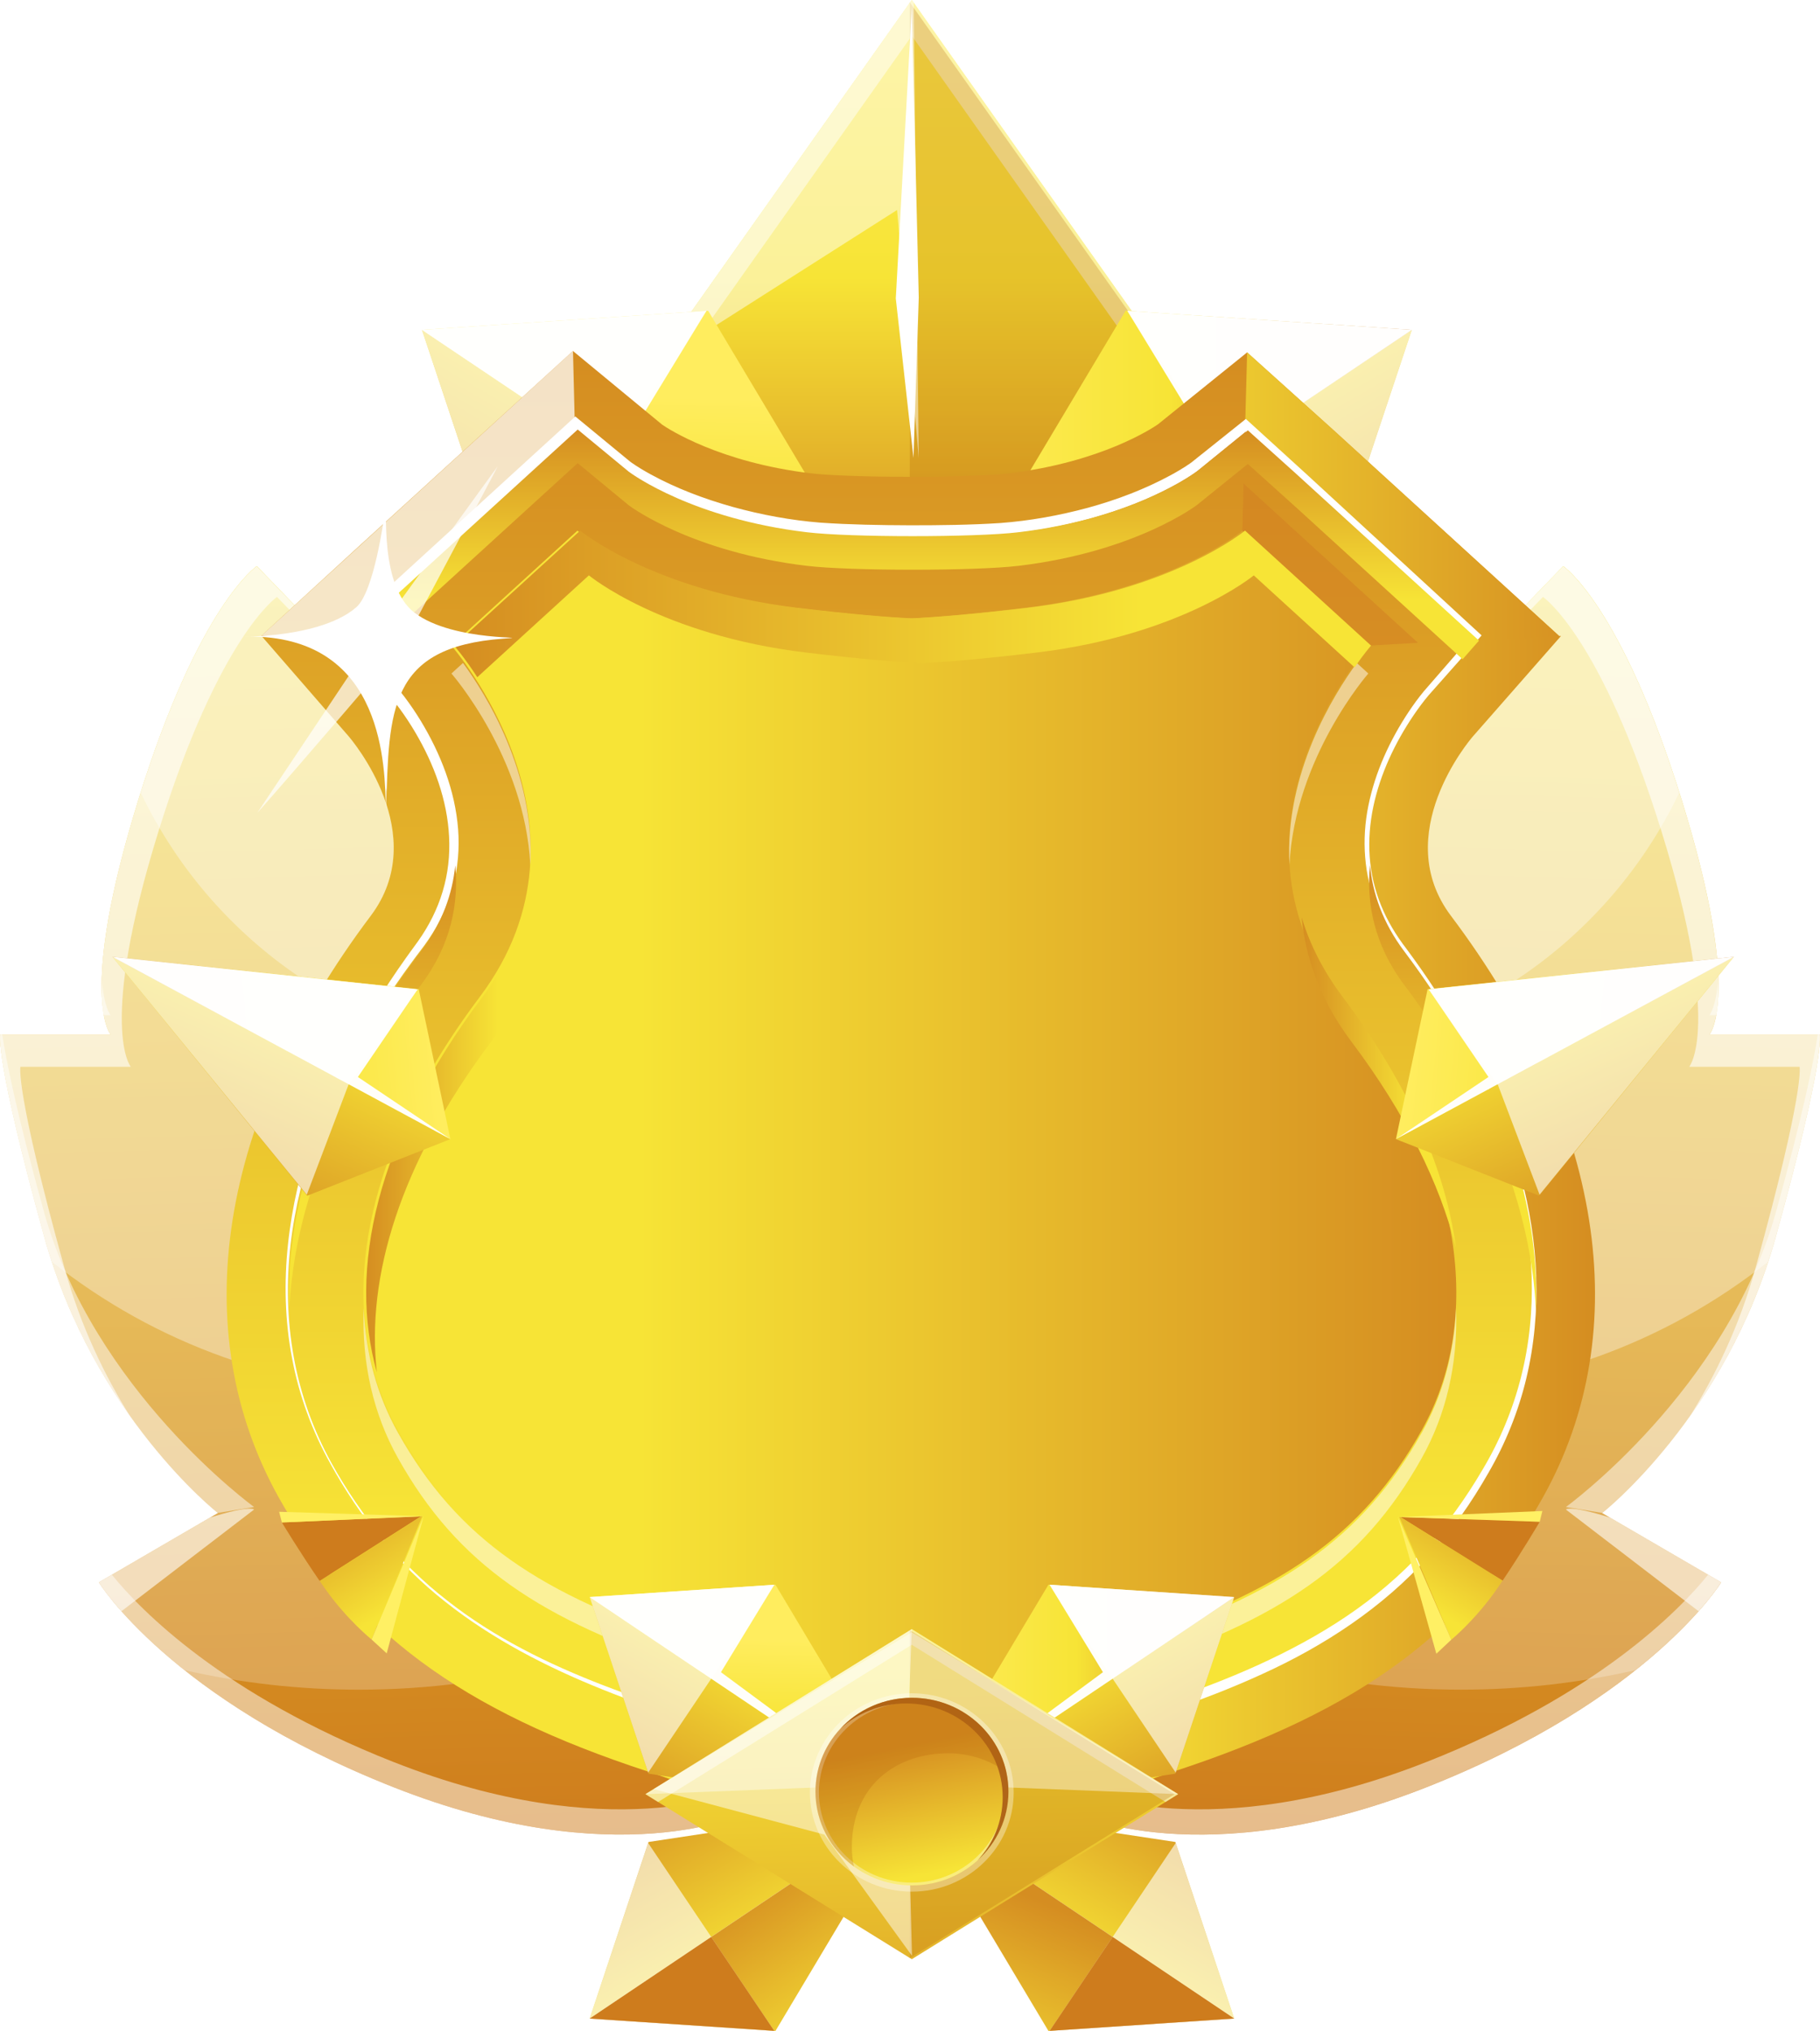 <?xml version="1.0" encoding="UTF-8"?>
<svg xmlns="http://www.w3.org/2000/svg" width="603.13" height="673.07" xmlns:xlink="http://www.w3.org/1999/xlink" viewBox="0 0 603.13 673.07">
  <defs>
    <style>
      .cls-1 {
        fill: none;
      }

      .cls-2 {
        mask: url(#mask);
      }

      .cls-3 {
        filter: url(#luminosity-noclip-2);
      }

      .cls-4 {
        fill: url(#_称未設定グラデーション_34);
      }

      .cls-5 {
        fill: url(#_称未設定グラデーション_33);
      }

      .cls-6 {
        fill: url(#_称未設定グラデーション_32);
      }

      .cls-7 {
        fill: url(#_称未設定グラデーション_31);
      }

      .cls-8 {
        fill: url(#_称未設定グラデーション_17);
      }

      .cls-9 {
        fill: url(#_称未設定グラデーション_16);
      }

      .cls-10 {
        fill: url(#_称未設定グラデーション_18);
      }

      .cls-11 {
        fill: url(#_称未設定グラデーション_15);
      }

      .cls-12 {
        fill: url(#_称未設定グラデーション_25);
      }

      .cls-13 {
        fill: url(#_称未設定グラデーション_28);
      }

      .cls-14 {
        fill: url(#_称未設定グラデーション_29);
      }

      .cls-15 {
        fill: url(#_称未設定グラデーション_26);
      }

      .cls-16 {
        fill: url(#_称未設定グラデーション_27);
      }

      .cls-17 {
        fill: url(#_称未設定グラデーション_30);
      }

      .cls-18 {
        fill: url(#_称未設定グラデーション_13);
      }

      .cls-19 {
        fill: url(#_称未設定グラデーション_14);
      }

      .cls-20 {
        fill: url(#_称未設定グラデーション_11);
      }

      .cls-21 {
        fill: url(#_称未設定グラデーション_12);
      }

      .cls-22 {
        fill: url(#_称未設定グラデーション_10);
      }

      .cls-23 {
        fill: url(#_称未設定グラデーション_24);
      }

      .cls-24 {
        fill: url(#_称未設定グラデーション_23);
      }

      .cls-25 {
        fill: url(#_称未設定グラデーション_22);
      }

      .cls-26 {
        fill: url(#_称未設定グラデーション_35);
      }

      .cls-27 {
        fill: url(#_称未設定グラデーション_21);
      }

      .cls-28 {
        fill: url(#_称未設定グラデーション_20);
      }

      .cls-29 {
        filter: url(#luminosity-noclip-3);
      }

      .cls-30 {
        opacity: .6;
      }

      .cls-30, .cls-31, .cls-32, .cls-33, .cls-34, .cls-35, .cls-36, .cls-37, .cls-38, .cls-39 {
        mix-blend-mode: overlay;
      }

      .cls-31 {
        opacity: .61;
      }

      .cls-32 {
        opacity: .35;
      }

      .cls-33 {
        opacity: .74;
      }

      .cls-34 {
        opacity: .49;
      }

      .cls-35 {
        opacity: .97;
      }

      .cls-36 {
        opacity: .2;
      }

      .cls-37 {
        opacity: .41;
      }

      .cls-38 {
        opacity: .23;
      }

      .cls-40 {
        fill: #fff;
      }

      .cls-41 {
        fill: #fff064;
      }

      .cls-42 {
        fill: #b55f09;
      }

      .cls-43 {
        fill: #ce7c1d;
      }

      .cls-44 {
        fill: #b06518;
      }

      .cls-45 {
        fill: #d17d22;
      }

      .cls-46, .cls-47 {
        mix-blend-mode: multiply;
      }

      .cls-48 {
        mask: url(#mask-1);
      }

      .cls-49 {
        clip-path: url(#clippath-57);
      }

      .cls-50 {
        clip-path: url(#clippath-58);
      }

      .cls-51 {
        clip-path: url(#clippath-50);
      }

      .cls-52 {
        clip-path: url(#clippath-56);
      }

      .cls-53 {
        clip-path: url(#clippath-53);
      }

      .cls-54 {
        clip-path: url(#clippath-54);
      }

      .cls-55 {
        clip-path: url(#clippath-51);
      }

      .cls-56 {
        clip-path: url(#clippath-52);
      }

      .cls-57 {
        clip-path: url(#clippath-55);
      }

      .cls-58 {
        clip-path: url(#clippath-59);
      }

      .cls-59 {
        clip-path: url(#clippath-60);
      }

      .cls-60 {
        clip-path: url(#clippath-66);
      }

      .cls-61 {
        clip-path: url(#clippath-63);
      }

      .cls-62 {
        clip-path: url(#clippath-64);
      }

      .cls-63 {
        clip-path: url(#clippath-61);
      }

      .cls-64 {
        clip-path: url(#clippath-62);
      }

      .cls-65 {
        clip-path: url(#clippath-65);
      }

      .cls-66 {
        clip-path: url(#clippath-69);
      }

      .cls-67 {
        clip-path: url(#clippath-78);
      }

      .cls-68 {
        clip-path: url(#clippath-70);
      }

      .cls-69 {
        clip-path: url(#clippath-73);
      }

      .cls-70 {
        clip-path: url(#clippath-75);
      }

      .cls-71 {
        clip-path: url(#clippath-76);
      }

      .cls-72 {
        clip-path: url(#clippath-74);
      }

      .cls-73 {
        clip-path: url(#clippath-71);
      }

      .cls-74 {
        clip-path: url(#clippath-72);
      }

      .cls-75 {
        clip-path: url(#clippath-77);
      }

      .cls-76 {
        clip-path: url(#clippath-67);
      }

      .cls-77 {
        clip-path: url(#clippath-68);
      }

      .cls-78 {
        clip-path: url(#clippath-79);
      }

      .cls-79 {
        clip-path: url(#clippath-24);
      }

      .cls-80 {
        clip-path: url(#clippath-20);
      }

      .cls-81 {
        clip-path: url(#clippath-21);
      }

      .cls-82 {
        clip-path: url(#clippath-25);
      }

      .cls-83 {
        clip-path: url(#clippath-22);
      }

      .cls-84 {
        clip-path: url(#clippath-23);
      }

      .cls-85 {
        clip-path: url(#clippath-26);
      }

      .cls-86 {
        clip-path: url(#clippath-27);
      }

      .cls-87 {
        clip-path: url(#clippath-34);
      }

      .cls-88 {
        clip-path: url(#clippath-35);
      }

      .cls-89 {
        clip-path: url(#clippath-37);
      }

      .cls-90 {
        clip-path: url(#clippath-32);
      }

      .cls-91 {
        clip-path: url(#clippath-33);
      }

      .cls-92 {
        clip-path: url(#clippath-30);
      }

      .cls-93 {
        clip-path: url(#clippath-31);
      }

      .cls-94 {
        clip-path: url(#clippath-38);
      }

      .cls-95 {
        clip-path: url(#clippath-39);
      }

      .cls-96 {
        clip-path: url(#clippath-36);
      }

      .cls-97 {
        clip-path: url(#clippath-28);
      }

      .cls-98 {
        clip-path: url(#clippath-29);
      }

      .cls-99 {
        clip-path: url(#clippath-93);
      }

      .cls-100 {
        clip-path: url(#clippath-94);
      }

      .cls-101 {
        clip-path: url(#clippath-91);
      }

      .cls-102 {
        clip-path: url(#clippath-92);
      }

      .cls-103 {
        clip-path: url(#clippath-97);
      }

      .cls-104 {
        clip-path: url(#clippath-90);
      }

      .cls-105 {
        clip-path: url(#clippath-95);
      }

      .cls-106 {
        clip-path: url(#clippath-96);
      }

      .cls-107 {
        clip-path: url(#clippath-80);
      }

      .cls-108 {
        clip-path: url(#clippath-98);
      }

      .cls-109 {
        clip-path: url(#clippath-44);
      }

      .cls-110 {
        clip-path: url(#clippath-45);
      }

      .cls-111 {
        clip-path: url(#clippath-47);
      }

      .cls-112 {
        clip-path: url(#clippath-43);
      }

      .cls-113 {
        clip-path: url(#clippath-42);
      }

      .cls-114 {
        clip-path: url(#clippath-40);
      }

      .cls-115 {
        clip-path: url(#clippath-41);
      }

      .cls-116 {
        clip-path: url(#clippath-48);
      }

      .cls-117 {
        clip-path: url(#clippath-49);
      }

      .cls-118 {
        clip-path: url(#clippath-46);
      }

      .cls-119 {
        clip-path: url(#clippath-84);
      }

      .cls-120 {
        clip-path: url(#clippath-86);
      }

      .cls-121 {
        clip-path: url(#clippath-87);
      }

      .cls-122 {
        clip-path: url(#clippath-85);
      }

      .cls-123 {
        clip-path: url(#clippath-82);
      }

      .cls-124 {
        clip-path: url(#clippath-83);
      }

      .cls-125 {
        clip-path: url(#clippath-88);
      }

      .cls-126 {
        clip-path: url(#clippath-81);
      }

      .cls-127 {
        clip-path: url(#clippath-89);
      }

      .cls-128 {
        clip-path: url(#clippath-18);
      }

      .cls-129 {
        clip-path: url(#clippath-16);
      }

      .cls-130 {
        clip-path: url(#clippath-10);
      }

      .cls-131 {
        clip-path: url(#clippath-15);
      }

      .cls-132 {
        clip-path: url(#clippath-19);
      }

      .cls-133 {
        clip-path: url(#clippath-17);
      }

      .cls-134 {
        clip-path: url(#clippath-11);
      }

      .cls-135 {
        clip-path: url(#clippath-13);
      }

      .cls-136 {
        clip-path: url(#clippath-14);
      }

      .cls-137 {
        clip-path: url(#clippath-12);
      }

      .cls-138 {
        clip-path: url(#clippath-3);
      }

      .cls-139 {
        clip-path: url(#clippath-1);
      }

      .cls-140 {
        clip-path: url(#clippath-4);
      }

      .cls-141 {
        clip-path: url(#clippath-2);
      }

      .cls-142 {
        clip-path: url(#clippath-9);
      }

      .cls-143 {
        clip-path: url(#clippath-8);
      }

      .cls-144 {
        clip-path: url(#clippath-7);
      }

      .cls-145 {
        clip-path: url(#clippath-6);
      }

      .cls-146 {
        clip-path: url(#clippath-5);
      }

      .cls-47 {
        fill: url(#_称未設定グラデーション_19);
      }

      .cls-147 {
        fill: url(#_称未設定グラデーション);
      }

      .cls-148 {
        fill: url(#_称未設定グラデーション_9);
      }

      .cls-149 {
        fill: url(#_称未設定グラデーション_3);
      }

      .cls-150 {
        fill: url(#_称未設定グラデーション_8);
      }

      .cls-151 {
        fill: url(#_称未設定グラデーション_7);
      }

      .cls-152 {
        fill: url(#_称未設定グラデーション_5);
      }

      .cls-153 {
        fill: url(#_称未設定グラデーション_6);
      }

      .cls-154 {
        fill: url(#_称未設定グラデーション_2);
      }

      .cls-155 {
        fill: url(#_称未設定グラデーション_4);
      }

      .cls-156 {
        opacity: .25;
      }

      .cls-157 {
        opacity: .51;
      }

      .cls-158 {
        opacity: .7;
      }

      .cls-159 {
        isolation: isolate;
      }

      .cls-160 {
        clip-path: url(#clippath);
      }
    </style>
    <clipPath id="clippath">
      <rect class="cls-1" width="603.13" height="673.07"/>
    </clipPath>
    <clipPath id="clippath-1">
      <path class="cls-1" d="M154.6,161.17c-30.18,25.6-42.06,54.84-42.06,54.84l-27.43-28.38s-19.2,12.73-39.32,77.65c-20.11,64.91-9.14,77.57-9.14,77.57H.08s-1.88,7.51,14.57,66.95c16.46,59.43,57.55,91.63,57.55,91.63l-39.43,22.97s23.55,38.63,97.61,67.89c74.06,29.26,116.57,8.68,116.57,8.68l5.46-424.15-36.55-52.22s-31.09,10.96-61.26,36.57"/>
    </clipPath>
    <linearGradient id="_称未設定グラデーション" data-name="名称未設定グラデーション" x1="0" y1="673.06" x2="1" y2="673.06" gradientTransform="translate(-315291.55 145.71) rotate(90) scale(468.63 -468.63)" gradientUnits="userSpaceOnUse">
      <stop offset="0" stop-color="#f7e436"/>
      <stop offset="1" stop-color="#ce7c1d"/>
    </linearGradient>
    <clipPath id="clippath-2">
      <rect class="cls-1" width="603.13" height="673.07"/>
    </clipPath>
    <clipPath id="clippath-3">
      <rect class="cls-1" x=".01" y="124.62" width="220.91" height="409.35"/>
    </clipPath>
    <clipPath id="clippath-4">
      <rect class="cls-1" x=".01" y="124.61" width="252.39" height="435.36"/>
    </clipPath>
    <clipPath id="clippath-5">
      <rect class="cls-1" x=".01" y="124.61" width="252.39" height="336.68"/>
    </clipPath>
    <clipPath id="clippath-6">
      <rect class="cls-1" x="46.65" y="124.61" width="205.76" height="225.38"/>
    </clipPath>
    <clipPath id="clippath-7">
      <rect class="cls-1" x="132.94" y="124.61" width="119.47" height="110.33"/>
    </clipPath>
    <clipPath id="clippath-8">
      <rect class="cls-1" y="324.45" width="246.94" height="283.55"/>
    </clipPath>
    <clipPath id="clippath-9">
      <path class="cls-1" d="M359.09,168.47l-2.9,432.51s42.51,20.58,116.57-8.68c74.06-29.26,97.61-67.89,97.61-67.89l-39.43-22.97s41.09-32.2,57.55-91.63,14.57-66.95,14.57-66.95h-36.57s10.97-12.66-9.14-77.57c-20.12-64.92-39.32-77.65-39.32-77.65l-27.43,28.38s-11.89-29.24-42.06-54.84c-30.17-25.6-61.26-36.57-61.26-36.57l-28.18,43.86Z"/>
    </clipPath>
    <linearGradient id="_称未設定グラデーション_2" data-name="名称未設定グラデーション 2" x1="0" y1="673.06" x2="1" y2="673.06" gradientTransform="translate(707.82 315791.3) rotate(180) scale(468.63)" gradientUnits="userSpaceOnUse">
      <stop offset="0" stop-color="#f7e436"/>
      <stop offset="1" stop-color="#ce7c1d"/>
    </linearGradient>
    <clipPath id="clippath-10">
      <rect class="cls-1" width="603.13" height="673.07"/>
    </clipPath>
    <clipPath id="clippath-11">
      <rect class="cls-1" x="382.21" y="124.62" width="220.91" height="409.35"/>
    </clipPath>
    <clipPath id="clippath-12">
      <rect class="cls-1" x="357.28" y="124.61" width="245.84" height="435.36"/>
    </clipPath>
    <clipPath id="clippath-13">
      <rect class="cls-1" x="358.67" y="124.61" width="244.45" height="336.68"/>
    </clipPath>
    <clipPath id="clippath-14">
      <rect class="cls-1" x="359.09" y="124.61" width="197.39" height="225.38"/>
    </clipPath>
    <clipPath id="clippath-15">
      <rect class="cls-1" x="359.09" y="124.61" width="111.1" height="110.33"/>
    </clipPath>
    <clipPath id="clippath-16">
      <rect class="cls-1" x="356.19" y="324.45" width="246.94" height="283.55"/>
    </clipPath>
    <clipPath id="clippath-17">
      <polygon class="cls-1" points="302.16 0 213.89 124.81 302.16 249.63 390.43 124.81 302.16 0"/>
    </clipPath>
    <linearGradient id="_称未設定グラデーション_3" data-name="名称未設定グラデーション 3" x1="0" y1="673.07" x2="1" y2="673.07" gradientTransform="translate(-177119.22 -42.37) rotate(90) scale(263.6 -263.6)" gradientUnits="userSpaceOnUse">
      <stop offset="0" stop-color="#ffed5e"/>
      <stop offset=".02" stop-color="#ffed5e"/>
      <stop offset=".51" stop-color="#f7e436"/>
      <stop offset="1" stop-color="#ce7c1d"/>
    </linearGradient>
    <clipPath id="clippath-18">
      <rect class="cls-1" width="603.13" height="673.07"/>
    </clipPath>
    <clipPath id="clippath-19">
      <rect class="cls-1" x="213.89" width="176.54" height="130.74"/>
    </clipPath>
    <clipPath id="clippath-20">
      <rect class="cls-1" x="301.5" y=".79" width="87.71" height="248.05"/>
    </clipPath>
    <clipPath id="clippath-21">
      <rect class="cls-1" x="216.61" width="87.85" height="151.76"/>
    </clipPath>
    <clipPath id="clippath-22">
      <polygon class="cls-1" points="303.23 219.86 437.82 199.49 467.85 109.32 303.23 219.86"/>
    </clipPath>
    <linearGradient id="_称未設定グラデーション_4" data-name="名称未設定グラデーション 4" x1="0" y1="673.07" x2="1" y2="673.07" gradientTransform="translate(-73045.47 141.66) rotate(90) scale(109.1 -109.1)" gradientUnits="userSpaceOnUse">
      <stop offset="0" stop-color="#f7e436"/>
      <stop offset="1" stop-color="#d58d21"/>
    </linearGradient>
    <clipPath id="clippath-23">
      <polygon class="cls-1" points="303.23 219.86 467.85 109.32 373.01 103 303.23 219.86"/>
    </clipPath>
    <linearGradient id="_称未設定グラデーション_5" data-name="名称未設定グラデーション 5" x1="0" y1="673.07" x2="1" y2="673.07" gradientTransform="translate(303.23 110965.58) scale(164.62 -164.62)" gradientUnits="userSpaceOnUse">
      <stop offset="0" stop-color="#ffed5e"/>
      <stop offset=".02" stop-color="#ffed5e"/>
      <stop offset=".51" stop-color="#f7e436"/>
      <stop offset="1" stop-color="#ce7c1d"/>
    </linearGradient>
    <clipPath id="clippath-24">
      <rect class="cls-1" width="603.13" height="673.07"/>
    </clipPath>
    <clipPath id="clippath-25">
      <rect class="cls-1" x="373.59" y="103.03" width="94.26" height="95.92"/>
    </clipPath>
    <clipPath id="clippath-26">
      <rect class="cls-1" x="303.23" y="103.03" width="164.62" height="116.83"/>
    </clipPath>
    <clipPath id="clippath-27">
      <polygon class="cls-1" points="169.87 199.49 304.47 219.86 139.84 109.32 169.87 199.49"/>
    </clipPath>
    <linearGradient id="_称未設定グラデーション_6" data-name="名称未設定グラデーション 6" x1="0" y1="673.07" x2="1" y2="673.07" gradientTransform="translate(245.12 73596.92) rotate(180) scale(109.1)" gradientUnits="userSpaceOnUse">
      <stop offset="0" stop-color="#f7e436"/>
      <stop offset="1" stop-color="#d58d21"/>
    </linearGradient>
    <clipPath id="clippath-28">
      <polygon class="cls-1" points="139.84 109.32 304.47 219.86 234.68 103 139.84 109.32"/>
    </clipPath>
    <linearGradient id="_称未設定グラデーション_7" data-name="名称未設定グラデーション 7" x1="0" y1="673.07" x2="1" y2="673.07" gradientTransform="translate(253.94 -59502.88) rotate(-180) scale(88.65 -88.65)" gradientUnits="userSpaceOnUse">
      <stop offset="0" stop-color="#ffed5e"/>
      <stop offset=".02" stop-color="#ffed5e"/>
      <stop offset=".51" stop-color="#f7e436"/>
      <stop offset="1" stop-color="#ce7c1d"/>
    </linearGradient>
    <clipPath id="clippath-29">
      <rect class="cls-1" width="603.13" height="673.07"/>
    </clipPath>
    <clipPath id="clippath-30">
      <rect class="cls-1" x="139.84" y="103.03" width="94.26" height="95.92"/>
    </clipPath>
    <clipPath id="clippath-31">
      <rect class="cls-1" x="139.84" y="103.03" width="164.63" height="116.83"/>
    </clipPath>
    <clipPath id="clippath-32">
      <path class="cls-1" d="M119.06,180.94l-32.45,29.76,28.87,33.25c1.14,1.32,27.66,32.6,7.39,59.55-50.4,66.99-61.51,137.26-30.49,192.79,24.7,44.2,60.2,70.53,122.53,90.88,31.35,10.23,48.55,23.46,53.73,27.9l32.64,32.88,33.04-32.82c5.12-4.4,22.34-17.7,53.8-27.96,62.33-20.34,97.83-46.67,122.53-90.88,31.03-55.53,19.92-125.79-30.48-192.79-20.27-26.94,6.19-58.16,7.26-59.4l29.24-33.33-74.68-68.14-28.71-25.84-29.55,23.84c-1.78,1.24-18.8,12.57-49.46,16.24-5.86,.7-18.71,1.15-32.76,1.15s-26.9-.45-32.76-1.15c-30.14-3.6-47.1-14.61-49.31-16.13l-29.57-24.42-70.83,64.64Z"/>
    </clipPath>
    <linearGradient id="_称未設定グラデーション_8" data-name="名称未設定グラデーション 8" x1="0" y1="673.07" x2="1" y2="673.07" gradientTransform="translate(358135.1 647.95) rotate(-90) scale(531.64 -531.64)" gradientUnits="userSpaceOnUse">
      <stop offset="0" stop-color="#f7e436"/>
      <stop offset=".25" stop-color="#f7e436"/>
      <stop offset="1" stop-color="#d58d21"/>
    </linearGradient>
    <clipPath id="clippath-33">
      <rect class="cls-1" width="603.13" height="673.07"/>
    </clipPath>
    <clipPath id="clippath-34">
      <rect class="cls-1" x="301.28" y="116.78" width="226.66" height="531.17"/>
    </clipPath>
    <clipPath id="clippath-35">
      <path class="cls-1" d="M388.13,587.16c62.33-20.34,97.83-46.67,122.53-90.88,31.03-55.53,19.92-125.79-30.48-192.79-20.27-26.94,6.19-58.16,7.26-59.4l29.24-33.33-74.68-68.14-28.71-25.84-.7,25.82-.49,17.77-6.65,43.4-104.17,396.59v47.58l33.04-32.82c5.12-4.4,22.34-17.7,53.81-27.96"/>
    </clipPath>
    <linearGradient id="_称未設定グラデーション_9" data-name="名称未設定グラデーション 9" x1="0" y1="673.07" x2="1" y2="673.07" gradientTransform="translate(301.28 152941.39) scale(226.66 -226.66)" gradientUnits="userSpaceOnUse">
      <stop offset="0" stop-color="#f7e436"/>
      <stop offset=".25" stop-color="#f7e436"/>
      <stop offset="1" stop-color="#d58d21"/>
    </linearGradient>
    <clipPath id="clippath-36">
      <rect class="cls-1" x="301.92" y="210.77" width="226.66" height="437.18"/>
    </clipPath>
    <clipPath id="clippath-37">
      <path class="cls-1" d="M388.76,587.16c62.33-20.34,97.83-46.67,122.53-90.88,31.03-55.53,19.92-125.79-30.48-192.79-20.27-26.94,6.19-58.16,7.26-59.4l29.24-33.33-27.49,1.53h-78.33l-56.84,187.29-52.74,200.79v47.58l33.04-32.82c5.12-4.4,22.34-17.7,53.8-27.96"/>
    </clipPath>
    <linearGradient id="_称未設定グラデーション_10" data-name="名称未設定グラデーション 10" x1="0" y1="673.07" x2="1" y2="673.07" gradientTransform="translate(301.92 152988.37) scale(226.66 -226.66)" gradientUnits="userSpaceOnUse">
      <stop offset="0" stop-color="#f7e436"/>
      <stop offset=".25" stop-color="#f7e436"/>
      <stop offset="1" stop-color="#d58d21"/>
    </linearGradient>
    <clipPath id="clippath-38">
      <path class="cls-1" d="M132.35,195.43l-18.35,16.83,16.33,18.8c1.57,1.8,38.04,44.65,8.25,84.26-45.51,60.49-56.09,122.96-29.03,171.38,22.32,39.96,53.58,62.89,111.47,81.78,35.69,11.65,55.43,27.27,61.07,32.22l19.3,19.45,19.55-19.42c5.6-4.92,25.36-20.58,61.1-32.25,57.89-18.89,89.15-41.82,111.47-81.77,27.06-48.42,16.48-110.89-29.03-171.38-29.8-39.61,6.66-82.43,8.19-84.18l16.53-18.84-60.34-55.06-16.25-14.63-16.88,13.62c-.2,.15-20.4,15.52-59.1,20.15-14.4,1.73-55.78,1.73-70.19,0-37.49-4.48-57.62-19.05-58.98-20.06l-16.93-13.98-58.18,53.1Z"/>
    </clipPath>
    <linearGradient id="_称未設定グラデーション_11" data-name="名称未設定グラデーション 11" x1="0" y1="673.07" x2="1" y2="673.07" gradientTransform="translate(321899.68 620.14) rotate(-90) scale(477.81 -477.81)" gradientUnits="userSpaceOnUse">
      <stop offset="0" stop-color="#f7e436"/>
      <stop offset=".25" stop-color="#f7e436"/>
      <stop offset="1" stop-color="#d58d21"/>
    </linearGradient>
    <clipPath id="clippath-39">
      <rect class="cls-1" width="603.13" height="673.07"/>
    </clipPath>
    <clipPath id="clippath-40">
      <rect class="cls-1" x="86.61" y="116.3" width="103.91" height="95.95"/>
    </clipPath>
    <clipPath id="clippath-41">
      <rect class="cls-1" x="411.72" y="160.25" width="58.19" height="53.72"/>
    </clipPath>
    <clipPath id="clippath-42">
      <rect class="cls-1" x="120.43" y="175.86" width="362.17" height="407.68"/>
    </clipPath>
    <clipPath id="clippath-43">
      <path class="cls-1" d="M131.85,473.93c19.83,35.5,47.5,53.76,97.09,69.95,49.59,16.18,72.56,39.67,72.56,39.67,0,0,.01-.04,.02-.07,0,.03,.02,.07,.02,.07,0,0,22.97-23.49,72.56-39.67,49.59-16.18,77.25-34.45,97.09-69.95,19.84-35.5,15.66-86.66-27.15-143.55-42.8-56.9,9.4-116.4,9.4-116.4l-41.76-38.11s-24.01,19.84-72.04,25.58c-18.02,2.15-30.08,3.13-38.13,3.51-8.04-.38-20.11-1.36-38.13-3.51-48.02-5.74-72.03-25.58-72.03-25.58l-41.76,38.11s52.2,59.51,9.4,116.4c-42.81,56.89-46.98,108.05-27.15,143.55"/>
    </clipPath>
    <linearGradient id="_称未設定グラデーション_12" data-name="名称未設定グラデーション 12" x1="0" y1="673.07" x2="1" y2="673.07" gradientTransform="translate(120.44 244147.53) scale(362.17 -362.17)" gradientUnits="userSpaceOnUse">
      <stop offset="0" stop-color="#f7e436"/>
      <stop offset=".25" stop-color="#f7e436"/>
      <stop offset="1" stop-color="#d58d21"/>
    </linearGradient>
    <clipPath id="clippath-44">
      <rect class="cls-1" x="120.45" y="219.71" width="362.15" height="373.07"/>
    </clipPath>
    <clipPath id="clippath-45">
      <rect class="cls-1" x="121.36" y="175.86" width="361.12" height="278.9"/>
    </clipPath>
    <clipPath id="clippath-46">
      <path class="cls-1" d="M482.47,413.41c-3.36-25.17-15.16-53.32-37.52-83.03-6.64-8.82-10.98-17.7-13.6-26.41,1.27,13.3,6.04,27.35,16.49,41.24,18.06,24.01,29.22,46.99,34.63,68.2"/>
    </clipPath>
    <linearGradient id="_称未設定グラデーション_13" data-name="名称未設定グラデーション 13" x1="0" y1="673.07" x2="1" y2="673.07" gradientTransform="translate(431.35 34766.83) scale(51.12 -51.12)" gradientUnits="userSpaceOnUse">
      <stop offset="0" stop-color="#d58d21"/>
      <stop offset=".75" stop-color="#f7e436"/>
      <stop offset="1" stop-color="#f7e436"/>
    </linearGradient>
    <clipPath id="clippath-47">
      <path class="cls-1" d="M162.8,345.2c19.32-25.68,19.28-51.88,13.43-72.91,2,17.9-1.33,38.15-16.33,58.08-35.62,47.35-44.47,90.71-35.02,124.39-3.53-31.18,7.32-68.9,37.91-109.56"/>
    </clipPath>
    <linearGradient id="_称未設定グラデーション_14" data-name="名称未設定グラデーション 14" x1="0" y1="673.07" x2="1" y2="673.07" gradientTransform="translate(121.36 39602.76) scale(58.3 -58.3)" gradientUnits="userSpaceOnUse">
      <stop offset="0" stop-color="#d58d21"/>
      <stop offset=".75" stop-color="#f7e436"/>
      <stop offset="1" stop-color="#f7e436"/>
    </linearGradient>
    <clipPath id="clippath-48">
      <path class="cls-1" d="M195.16,190.69s24.01,19.84,72.03,25.58c18.02,2.15,30.09,3.13,38.13,3.51,8.04-.38,20.11-1.36,38.13-3.51,48.02-5.74,72.04-25.58,72.04-25.58l33.39,30.47c3.2-4.6,5.47-7.2,5.47-7.2l-41.76-38.11s-24.01,19.84-72.04,25.58c-18.02,2.15-30.08,3.13-38.13,3.51-8.04-.38-20.11-1.36-38.13-3.51-48.02-5.74-72.03-25.58-72.03-25.58l-41.76,38.11s3.36,3.83,7.67,10.47l36.98-33.75Z"/>
    </clipPath>
    <linearGradient id="_称未設定グラデーション_15" data-name="名称未設定グラデーション 15" x1="0" y1="673.07" x2="1" y2="673.07" gradientTransform="translate(150.51 204709.79) scale(303.85 -303.85)" gradientUnits="userSpaceOnUse">
      <stop offset="0" stop-color="#d58d21"/>
      <stop offset=".75" stop-color="#f7e436"/>
      <stop offset="1" stop-color="#f7e436"/>
    </linearGradient>
    <clipPath id="clippath-49">
      <rect class="cls-1" x="94.65" y="137.99" width="414.53" height="482.7"/>
    </clipPath>
    <clipPath id="clippath-50">
      <path class="cls-1" d="M465.38,326.45c27.43,36.46,42.15,73.63,43.61,108.01,1.6-37.41-13.19-78.72-43.61-119.15-7.18-9.54-10.49-19.27-11.39-28.56-1.19,12.45,1.28,26.26,11.39,39.7"/>
    </clipPath>
    <linearGradient id="_称未設定グラデーション_16" data-name="名称未設定グラデーション 16" x1="0" y1="673.07" x2="1" y2="673.07" gradientTransform="translate(99901.79 434.46) rotate(-90) scale(147.71 -147.71)" gradientUnits="userSpaceOnUse">
      <stop offset="0" stop-color="#f7e436"/>
      <stop offset=".25" stop-color="#f7e436"/>
      <stop offset="1" stop-color="#d58d21"/>
    </linearGradient>
    <clipPath id="clippath-51">
      <path class="cls-1" d="M139.48,315.32c-30.42,40.43-45.2,81.73-43.61,119.14,1.46-34.39,16.18-71.56,43.61-108.01,10.1-13.43,12.58-27.23,11.38-39.68-.9,9.3-4.21,19.01-11.38,28.55"/>
    </clipPath>
    <linearGradient id="_称未設定グラデーション_17" data-name="名称未設定グラデーション 17" x1="0" y1="673.07" x2="1" y2="673.07" gradientTransform="translate(99530.91 434.46) rotate(-90) scale(147.69 -147.69)" gradientUnits="userSpaceOnUse">
      <stop offset="0" stop-color="#f7e436"/>
      <stop offset=".25" stop-color="#f7e436"/>
      <stop offset="1" stop-color="#d58d21"/>
    </linearGradient>
    <clipPath id="clippath-52">
      <path class="cls-1" d="M133.26,195.43l-18.35,16.83,5.38,6.2,12.97-11.89,58.18-53.09,16.93,13.98c1.36,1.01,21.48,15.57,58.98,20.06,14.41,1.72,55.78,1.72,70.19,0,38.7-4.63,58.9-20,59.1-20.15l16.88-13.62,16.25,14.63,54.92,50.11,5.43-6.18-60.34-55.06-16.25-14.63-16.88,13.62c-.2,.15-20.4,15.52-59.1,20.15-14.4,1.73-55.78,1.73-70.19,0-37.49-4.48-57.62-19.05-58.98-20.06l-16.93-13.98-58.18,53.1Z"/>
    </clipPath>
    <linearGradient id="_称未設定グラデーション_18" data-name="名称未設定グラデーション 18" x1="0" y1="673.07" x2="1" y2="673.07" gradientTransform="translate(51553.01 218.48) rotate(-90) scale(76.14 -76.14)" gradientUnits="userSpaceOnUse">
      <stop offset="0" stop-color="#f7e436"/>
      <stop offset=".25" stop-color="#f7e436"/>
      <stop offset="1" stop-color="#d58d21"/>
    </linearGradient>
    <clipPath id="clippath-53">
      <rect class="cls-1" width="603.13" height="673.07"/>
    </clipPath>
    <filter id="luminosity-noclip-2" data-name="luminosity-noclip" x="81.21" y="170.27" width="91.99" height="85.66" color-interpolation-filters="sRGB" filterUnits="userSpaceOnUse">
      <feFlood flood-color="#fff" result="bg"/>
      <feBlend in="SourceGraphic" in2="bg"/>
    </filter>
    <clipPath id="clippath-54">
      <path class="cls-1" d="M127.21,170.27c-25.4,0-46,19.18-46,42.85s20.6,42.81,46,42.81,45.99-19.18,45.99-42.81-20.6-42.85-45.99-42.85"/>
    </clipPath>
    <filter id="luminosity-noclip-3" x="81.21" y="-8528.07" width="91.98" height="32766" color-interpolation-filters="sRGB" filterUnits="userSpaceOnUse">
      <feFlood flood-color="#fff" result="bg"/>
      <feBlend in="SourceGraphic" in2="bg"/>
    </filter>
    <mask id="mask-1" x="81.21" y="-8528.07" width="91.98" height="32766" maskUnits="userSpaceOnUse">
      <g class="cls-29"/>
    </mask>
    <radialGradient id="_称未設定グラデーション_19" data-name="名称未設定グラデーション 19" cx="0" cy="673.07" fx="0" fy="673.07" r="1" gradientTransform="translate(127.2 30123.9) scale(44.44 -44.44)" gradientUnits="userSpaceOnUse">
      <stop offset="0" stop-color="#fff"/>
      <stop offset=".09" stop-color="#fff"/>
      <stop offset=".18" stop-color="#f6f6f6"/>
      <stop offset=".31" stop-color="#dedddd"/>
      <stop offset=".49" stop-color="#b8b6b5"/>
      <stop offset=".69" stop-color="#837f7e"/>
      <stop offset=".91" stop-color="#403a39"/>
      <stop offset="1" stop-color="#251e1c"/>
    </radialGradient>
    <mask id="mask" x="81.21" y="170.27" width="91.99" height="85.66" maskUnits="userSpaceOnUse">
      <g class="cls-3">
        <g class="cls-159">
          <g class="cls-54">
            <g class="cls-48">
              <rect class="cls-47" x="81.21" y="170.27" width="91.98" height="85.66"/>
            </g>
          </g>
        </g>
      </g>
    </mask>
    <clipPath id="clippath-55">
      <rect class="cls-1" x="81.21" y="170.27" width="91.99" height="85.66"/>
    </clipPath>
    <clipPath id="clippath-56">
      <rect class="cls-1" x="85.2" y="154.63" width="79.69" height="114.85"/>
    </clipPath>
    <clipPath id="clippath-57">
      <polygon class="cls-1" points="302.15 601.03 389.5 587.81 409 529.29 302.15 601.03"/>
    </clipPath>
    <linearGradient id="_称未設定グラデーション_20" data-name="名称未設定グラデーション 20" x1="0" y1="673.07" x2="1" y2="673.07" gradientTransform="translate(-47301.54 550.27) rotate(90) scale(70.81 -70.81)" gradientUnits="userSpaceOnUse">
      <stop offset="0" stop-color="#f7e436"/>
      <stop offset="1" stop-color="#d58d21"/>
    </linearGradient>
    <clipPath id="clippath-58">
      <polygon class="cls-1" points="302.15 601.03 409 529.29 347.44 525.18 302.15 601.03"/>
    </clipPath>
    <linearGradient id="_称未設定グラデーション_21" data-name="名称未設定グラデーション 21" x1="0" y1="673.07" x2="1" y2="673.07" gradientTransform="translate(302.15 72479.56) scale(106.85 -106.85)" gradientUnits="userSpaceOnUse">
      <stop offset="0" stop-color="#ffed5e"/>
      <stop offset=".02" stop-color="#ffed5e"/>
      <stop offset=".51" stop-color="#f7e436"/>
      <stop offset="1" stop-color="#ce7c1d"/>
    </linearGradient>
    <clipPath id="clippath-59">
      <rect class="cls-1" width="603.13" height="673.07"/>
    </clipPath>
    <clipPath id="clippath-60">
      <rect class="cls-1" x="347.82" y="525.2" width="61.18" height="62.25"/>
    </clipPath>
    <clipPath id="clippath-61">
      <rect class="cls-1" x="302.15" y="525.2" width="106.85" height="75.82"/>
    </clipPath>
    <clipPath id="clippath-62">
      <polygon class="cls-1" points="214.91 587.81 302.27 601.03 195.42 529.29 214.91 587.81"/>
    </clipPath>
    <linearGradient id="_称未設定グラデーション_22" data-name="名称未設定グラデーション 22" x1="0" y1="673.07" x2="1" y2="673.07" gradientTransform="translate(263.74 48223.3) rotate(-180) scale(70.81)" gradientUnits="userSpaceOnUse">
      <stop offset="0" stop-color="#f7e436"/>
      <stop offset="1" stop-color="#d58d21"/>
    </linearGradient>
    <clipPath id="clippath-63">
      <polygon class="cls-1" points="195.42 529.29 302.27 601.03 256.98 525.18 195.42 529.29"/>
    </clipPath>
    <linearGradient id="_称未設定グラデーション_23" data-name="名称未設定グラデーション 23" x1="0" y1="673.07" x2="1" y2="673.07" gradientTransform="translate(269.48 -38159.89) rotate(-180) scale(57.53 -57.53)" gradientUnits="userSpaceOnUse">
      <stop offset="0" stop-color="#ffed5e"/>
      <stop offset=".02" stop-color="#ffed5e"/>
      <stop offset=".51" stop-color="#f7e436"/>
      <stop offset="1" stop-color="#ce7c1d"/>
    </linearGradient>
    <clipPath id="clippath-64">
      <rect class="cls-1" width="603.13" height="673.07"/>
    </clipPath>
    <clipPath id="clippath-65">
      <rect class="cls-1" x="195.42" y="525.2" width="61.18" height="62.25"/>
    </clipPath>
    <clipPath id="clippath-66">
      <rect class="cls-1" x="195.42" y="525.2" width="106.85" height="75.82"/>
    </clipPath>
    <clipPath id="clippath-67">
      <polygon class="cls-1" points="214.91 610.45 195.42 668.97 302.26 597.23 214.91 610.45"/>
    </clipPath>
    <linearGradient id="_称未設定グラデーション_24" data-name="名称未設定グラデーション 24" x1="0" y1="673.07" x2="1" y2="673.07" gradientTransform="translate(47911.31 648) rotate(-90) scale(70.81 -70.81)" gradientUnits="userSpaceOnUse">
      <stop offset="0" stop-color="#f7e436"/>
      <stop offset="1" stop-color="#d58d21"/>
    </linearGradient>
    <clipPath id="clippath-68">
      <polygon class="cls-1" points="195.42 668.97 256.98 673.07 302.26 597.23 195.42 668.97"/>
    </clipPath>
    <linearGradient id="_称未設定グラデーション_25" data-name="名称未設定グラデーション 25" x1="0" y1="673.09" x2="1" y2="673.09" gradientTransform="translate(43865.14 689.4) rotate(-90) scale(64.8 -64.8)" gradientUnits="userSpaceOnUse">
      <stop offset="0" stop-color="#f7e436"/>
      <stop offset="1" stop-color="#d58d21"/>
    </linearGradient>
    <clipPath id="clippath-69">
      <rect class="cls-1" width="603.13" height="673.07"/>
    </clipPath>
    <clipPath id="clippath-70">
      <rect class="cls-1" x="195.42" y="610.8" width="61.18" height="62.25"/>
    </clipPath>
    <clipPath id="clippath-71">
      <polygon class="cls-1" points="409 668.97 389.5 610.45 302.15 597.23 409 668.97"/>
    </clipPath>
    <linearGradient id="_称未設定グラデーション_26" data-name="名称未設定グラデーション 26" x1="0" y1="673.07" x2="1" y2="673.07" gradientTransform="translate(340.68 -47028.33) scale(70.81)" gradientUnits="userSpaceOnUse">
      <stop offset="0" stop-color="#f7e436"/>
      <stop offset="1" stop-color="#d58d21"/>
    </linearGradient>
    <clipPath id="clippath-72">
      <polygon class="cls-1" points="347.44 673.07 409 668.97 302.15 597.23 347.44 673.07"/>
    </clipPath>
    <linearGradient id="_称未設定グラデーション_27" data-name="名称未設定グラデーション 27" x1="0" y1="673.06" x2="1" y2="673.06" gradientTransform="translate(286.95 47385.72) scale(69.46 -69.46)" gradientUnits="userSpaceOnUse">
      <stop offset="0" stop-color="#f7e436"/>
      <stop offset="1" stop-color="#d58d21"/>
    </linearGradient>
    <clipPath id="clippath-73">
      <rect class="cls-1" width="603.13" height="673.07"/>
    </clipPath>
    <clipPath id="clippath-74">
      <rect class="cls-1" x="347.82" y="610.8" width="61.18" height="62.25"/>
    </clipPath>
    <clipPath id="clippath-75">
      <polygon class="cls-1" points="213.89 594.6 302.16 649.3 390.43 594.6 302.16 539.9 213.89 594.6"/>
    </clipPath>
    <linearGradient id="_称未設定グラデーション_28" data-name="名称未設定グラデーション 28" x1="0" y1="673.07" x2="1" y2="673.07" gradientTransform="translate(-138110.59 553.58) rotate(90) scale(205.64 -205.64)" gradientUnits="userSpaceOnUse">
      <stop offset="0" stop-color="#f7e436"/>
      <stop offset="1" stop-color="#ce7c1d"/>
    </linearGradient>
    <clipPath id="clippath-76">
      <rect class="cls-1" width="603.13" height="673.07"/>
    </clipPath>
    <clipPath id="clippath-77">
      <rect class="cls-1" x="213.89" y="539.9" width="176.54" height="57.3"/>
    </clipPath>
    <clipPath id="clippath-78">
      <rect class="cls-1" x="301.5" y="540.25" width="87.71" height="108.7"/>
    </clipPath>
    <clipPath id="clippath-79">
      <rect class="cls-1" x="216.61" y="539.9" width="85.61" height="108.28"/>
    </clipPath>
    <clipPath id="clippath-80">
      <rect class="cls-1" x="213.89" y="540.94" width="176.54" height="53.66"/>
    </clipPath>
    <clipPath id="clippath-81">
      <path class="cls-1" d="M270.24,593.75c0,17.17,14.32,31.09,31.97,31.09s31.97-13.92,31.97-31.09-14.31-31.08-31.97-31.08-31.97,13.92-31.97,31.08"/>
    </clipPath>
    <linearGradient id="_称未設定グラデーション_29" data-name="名称未設定グラデーション 29" x1="0" y1="673.07" x2="1" y2="673.07" gradientTransform="translate(29591.72 621.54) rotate(-90) scale(43.52 -43.52)" gradientUnits="userSpaceOnUse">
      <stop offset="0" stop-color="#f7e436"/>
      <stop offset="1" stop-color="#d58d21"/>
    </linearGradient>
    <clipPath id="clippath-82">
      <rect class="cls-1" width="603.13" height="673.07"/>
    </clipPath>
    <clipPath id="clippath-83">
      <rect class="cls-1" x="268.4" y="561.18" width="67.52" height="65.73"/>
    </clipPath>
    <clipPath id="clippath-84">
      <rect class="cls-1" x="270.24" y="562.67" width="63.25" height="55.93"/>
    </clipPath>
    <clipPath id="clippath-85">
      <path class="cls-1" d="M139.57,502.5l-33.64,21.45c.66,.95,1.32,1.9,1.98,2.82,7.18,10.1,15.23,16.58,15.23,16.58l16.8-40.87-.37,.02Z"/>
    </clipPath>
    <linearGradient id="_称未設定グラデーション_30" data-name="名称未設定グラデーション 30" x1="0" y1="673.16" x2="1" y2="673.16" gradientTransform="translate(39681.24 535.21) rotate(-90) scale(58.77 -58.77)" gradientUnits="userSpaceOnUse">
      <stop offset="0" stop-color="#f7e436"/>
      <stop offset="1" stop-color="#ce7c1d"/>
    </linearGradient>
    <clipPath id="clippath-86">
      <rect class="cls-1" width="603.13" height="673.07"/>
    </clipPath>
    <clipPath id="clippath-87">
      <path class="cls-1" d="M480.95,543.42s7.98-6.57,15.05-16.74c.65-.93,1.3-1.88,1.95-2.84l-33.87-21.09h-.37l17.23,40.67Z"/>
    </clipPath>
    <linearGradient id="_称未設定グラデーション_31" data-name="名称未設定グラデーション 31" x1="0" y1="673.15" x2="1" y2="673.15" gradientTransform="translate(468.65 -39035.91) scale(58.77)" gradientUnits="userSpaceOnUse">
      <stop offset="0" stop-color="#f7e436"/>
      <stop offset="1" stop-color="#ce7c1d"/>
    </linearGradient>
    <clipPath id="clippath-88">
      <rect class="cls-1" width="603.13" height="673.07"/>
    </clipPath>
    <clipPath id="clippath-89">
      <polygon class="cls-1" points="462.6 377.52 510.05 396.28 574.59 317.1 462.6 377.52"/>
    </clipPath>
    <linearGradient id="_称未設定グラデーション_32" data-name="名称未設定グラデーション 32" x1="0" y1="673.02" x2="1" y2="673.02" gradientTransform="translate(-52484.45 332.14) rotate(90) scale(78.75 -78.75)" gradientUnits="userSpaceOnUse">
      <stop offset="0" stop-color="#f7e436"/>
      <stop offset="1" stop-color="#d58d21"/>
    </linearGradient>
    <clipPath id="clippath-90">
      <polygon class="cls-1" points="473.09 327.83 462.6 377.52 574.59 317.1 473.09 327.83"/>
    </clipPath>
    <linearGradient id="_称未設定グラデーション_33" data-name="名称未設定グラデーション 33" x1="0" y1="673.07" x2="1" y2="673.07" gradientTransform="translate(-70598.93 294.49) rotate(90) scale(105.66 -105.66)" gradientUnits="userSpaceOnUse">
      <stop offset="0" stop-color="#ffed5e"/>
      <stop offset=".02" stop-color="#ffed5e"/>
      <stop offset=".51" stop-color="#f7e436"/>
      <stop offset="1" stop-color="#ce7c1d"/>
    </linearGradient>
    <clipPath id="clippath-91">
      <rect class="cls-1" width="603.13" height="673.07"/>
    </clipPath>
    <clipPath id="clippath-92">
      <rect class="cls-1" x="473.48" y="317.1" width="101.11" height="78.83"/>
    </clipPath>
    <clipPath id="clippath-93">
      <rect class="cls-1" x="462.6" y="317.1" width="111.99" height="60.42"/>
    </clipPath>
    <clipPath id="clippath-94">
      <polygon class="cls-1" points="101.81 396.28 149.26 377.52 37.27 317.1 101.81 396.28"/>
    </clipPath>
    <linearGradient id="_称未設定グラデーション_34" data-name="名称未設定グラデーション 34" x1="0" y1="673.02" x2="1" y2="673.02" gradientTransform="translate(117.81 53359.73) rotate(-180) scale(78.75)" gradientUnits="userSpaceOnUse">
      <stop offset="0" stop-color="#f7e436"/>
      <stop offset="1" stop-color="#d58d21"/>
    </linearGradient>
    <clipPath id="clippath-95">
      <polygon class="cls-1" points="149.26 377.52 138.77 327.83 37.27 317.1 149.26 377.52"/>
    </clipPath>
    <linearGradient id="_称未設定グラデーション_35" data-name="名称未設定グラデーション 35" x1="0" y1="673.07" x2="1" y2="673.07" gradientTransform="translate(146.09 71464.83) rotate(-180) scale(105.66)" gradientUnits="userSpaceOnUse">
      <stop offset="0" stop-color="#ffed5e"/>
      <stop offset=".02" stop-color="#ffed5e"/>
      <stop offset=".51" stop-color="#f7e436"/>
      <stop offset="1" stop-color="#ce7c1d"/>
    </linearGradient>
    <clipPath id="clippath-96">
      <rect class="cls-1" width="603.13" height="673.07"/>
    </clipPath>
    <clipPath id="clippath-97">
      <rect class="cls-1" x="37.27" y="317.1" width="101.11" height="78.83"/>
    </clipPath>
    <clipPath id="clippath-98">
      <rect class="cls-1" x="37.27" y="317.1" width="111.99" height="60.42"/>
    </clipPath>
  </defs>
  <g class="cls-159">
    <g id="_イヤー_1" data-name="レイヤー 1">
      <g class="cls-160">
        <g class="cls-139">
          <rect class="cls-147" x="-11.89" y="119.6" width="274.39" height="506.96" transform="translate(-15.2 5.46) rotate(-2.35)"/>
        </g>
        <g class="cls-141">
          <g class="cls-30">
            <g class="cls-138">
              <path class="cls-40" d="M21.34,420.16c-16.46-59.43-14.57-66.62-14.57-66.62H43.34s-10.97-12.99,9.14-77.9c20.12-64.92,39.32-77.81,39.32-77.81l27.43,28.3s11.88-29.28,42.06-54.88c26.12-22.16,52.9-33.36,59.63-35.97l-5.06-10.65s-31.09,10.97-61.26,36.57c-30.18,25.6-42.06,54.85-42.06,54.85l-27.43-28.35s-19.2,12.67-39.31,77.59c-20.12,64.92-9.14,77.57-9.14,77.57H.08s-1.88,7.51,14.57,66.95c6.84,24.68,17.92,44.8,28.55,59.71-8.39-13.45-16.45-29.83-21.85-49.35"/>
              <path class="cls-40" d="M84.21,500.28s-1.03-1.61-14.62,2.67l-36.83,21.45s2.24,3.66,7.48,9.57l43.97-33.7Z"/>
            </g>
          </g>
          <g class="cls-38">
            <g class="cls-140">
              <path class="cls-40" d="M252.4,176.83l-36.55-52.22s-31.09,10.97-61.26,36.57c-30.18,25.6-42.06,54.86-42.06,54.86l-27.43-28.35s-19.2,12.67-39.32,77.59c-20.11,64.91-9.14,77.57-9.14,77.57H.08s-1.88,7.51,14.57,66.95c16.46,59.43,57.54,91.58,57.54,91.58l-39.43,23s7.79,12.75,28.41,29.13c18.58,4.23,37.91,6.47,57.76,6.47,46.12,0,89.4-12.04,126.92-33.13l6.56-350.01Z"/>
            </g>
          </g>
          <g class="cls-32">
            <g class="cls-146">
              <path class="cls-40" d="M244.46,432.51l7.95-255.68-36.55-52.22s-31.09,10.97-61.26,36.57c-30.18,25.6-42.06,54.86-42.06,54.86l-27.43-28.35s-19.2,12.67-39.32,77.59c-20.11,64.91-9.14,77.57-9.14,77.57H.08s-1.88,7.51,14.57,66.95c.78,2.83,1.64,5.63,2.52,8.33,34.04,27,77.1,43.17,123.93,43.17,37.84,0,73.21-10.5,103.36-28.79"/>
            </g>
          </g>
          <g class="cls-32">
            <g class="cls-145">
              <path class="cls-40" d="M243.08,338.56l9.33-161.73-36.55-52.22s-31.09,10.97-61.26,36.57c-30.18,25.6-42.06,54.86-42.06,54.86l-27.44-28.35s-18.66,12.46-38.46,75c24.62,51.63,77.28,87.3,138.28,87.3,20.59,0,40.21-4.07,58.15-11.43"/>
            </g>
          </g>
          <g class="cls-36">
            <g class="cls-144">
              <path class="cls-40" d="M132.94,183.42c14.81,30.5,46.09,51.52,82.26,51.52,9.14,0,17.96-1.36,26.29-3.86l10.91-54.25-36.55-52.22s-31.09,10.97-61.26,36.57c-8.69,7.37-15.85,15.04-21.66,22.24"/>
            </g>
          </g>
          <g class="cls-34">
            <g class="cls-143">
              <path class="cls-40" d="M36.65,336.44s-2.32-2.72-2.87-11.99c-.25,5.11-.05,7.72,.33,11.99h2.53Z"/>
              <path class="cls-40" d="M130.37,583.93c-56.57-22.35-83.65-50.15-93.29-62.04l-4.32,2.51s23.55,38.63,97.61,67.89c74.06,29.26,116.57,8.68,116.57,8.68l-.12-8.3c-2.53,1.16-44.67,19.61-116.45-8.75"/>
              <path class="cls-40" d="M71.95,501.43l12.26-1.99s-53.23-38.57-69.69-98c-9.13-32.96-12.48-50.04-13.77-58.59H.08s-2.01,7.51,14.45,66.95c12.68,45.79,42.1,79.33,57.43,91.63"/>
            </g>
          </g>
        </g>
        <g class="cls-142">
          <rect class="cls-154" x="227.2" y="238.61" width="506.73" height="268.93" transform="translate(88.08 837.93) rotate(-87.65)"/>
        </g>
        <g class="cls-130">
          <g class="cls-30">
            <g class="cls-134">
              <path class="cls-40" d="M581.79,420.16c16.45-59.43,14.57-66.62,14.57-66.62h-36.57s10.97-12.99-9.15-77.9c-20.12-64.92-39.32-77.81-39.32-77.81l-27.43,28.3s-11.89-29.28-42.06-54.88c-26.11-22.16-52.9-33.36-59.63-35.97l5.06-10.65s31.09,10.97,61.26,36.57c30.17,25.6,42.06,54.85,42.06,54.85l27.43-28.35s19.2,12.67,39.32,77.59c20.11,64.92,9.14,77.57,9.14,77.57h36.57s1.89,7.51-14.57,66.95c-6.84,24.68-17.92,44.8-28.54,59.71,8.38-13.45,16.45-29.83,21.85-49.35"/>
              <path class="cls-40" d="M518.92,500.28s1.03-1.61,14.62,2.67l36.83,21.45s-2.24,3.66-7.48,9.57l-43.97-33.7Z"/>
            </g>
          </g>
          <g class="cls-38">
            <g class="cls-137">
              <path class="cls-40" d="M359.09,168.47l28.18-43.86s31.09,10.97,61.26,36.57c30.17,25.6,42.06,54.86,42.06,54.86l27.43-28.35s19.2,12.67,39.32,77.59c20.11,64.91,9.14,77.57,9.14,77.57h36.57s1.89,7.51-14.57,66.95c-16.46,59.43-57.55,91.57-57.55,91.57l39.43,23s-7.78,12.75-28.41,29.13c-18.57,4.23-37.91,6.47-57.76,6.47-46.1,0-89.4-12.04-126.92-33.13l1.81-358.37Z"/>
            </g>
          </g>
          <g class="cls-32">
            <g class="cls-135">
              <path class="cls-40" d="M358.67,432.51l.42-264.04,28.18-43.86s31.09,10.97,61.26,36.57c30.17,25.6,42.06,54.86,42.06,54.86l27.43-28.35s19.2,12.67,39.32,77.59c20.11,64.91,9.14,77.57,9.14,77.57h36.57s1.89,7.51-14.57,66.95c-.78,2.83-1.64,5.63-2.53,8.33-34.04,27-77.1,43.17-123.93,43.17-37.84,0-73.21-10.5-103.36-28.79"/>
            </g>
          </g>
          <g class="cls-32">
            <g class="cls-136">
              <path class="cls-40" d="M360.05,338.56l-.96-170.09,28.18-43.86s31.09,10.97,61.26,36.57c30.17,25.6,42.06,54.86,42.06,54.86l27.43-28.35s18.66,12.46,38.46,75c-24.61,51.63-77.28,87.3-138.29,87.3-20.58,0-40.21-4.07-58.14-11.43"/>
            </g>
          </g>
          <g class="cls-36">
            <g class="cls-131">
              <path class="cls-40" d="M470.2,183.42c-14.82,30.5-46.08,51.52-82.27,51.52-9.14,0-17.96-1.36-26.29-3.86l-2.55-62.62,28.18-43.86s31.09,10.97,61.26,36.57c8.68,7.37,15.85,15.04,21.66,22.24"/>
            </g>
          </g>
          <g class="cls-34">
            <g class="cls-129">
              <path class="cls-40" d="M566.48,336.44s2.32-2.72,2.87-11.99c.25,5.11,.05,7.72-.34,11.99h-2.53Z"/>
              <path class="cls-40" d="M472.76,583.93c56.58-22.35,83.65-50.15,93.29-62.04l4.31,2.51s-23.54,38.63-97.61,67.89c-74.06,29.26-116.57,8.68-116.57,8.68l.12-8.3c2.52,1.16,44.67,19.61,116.45-8.75"/>
              <path class="cls-40" d="M531.18,501.43l-12.26-1.99s53.22-38.57,69.68-98c9.13-32.96,12.49-50.04,13.78-58.59h.67s2.01,7.51-14.45,66.95c-12.68,45.79-42.09,79.33-57.42,91.63"/>
            </g>
          </g>
        </g>
        <g class="cls-133">
          <rect class="cls-149" x="213.89" y="0" width="176.54" height="249.63"/>
        </g>
        <g class="cls-128">
          <g class="cls-34">
            <g class="cls-132">
              <polygon class="cls-40" points="302.16 11.86 386.24 130.74 390.43 124.81 302.16 0 213.89 124.81 218.08 130.74 302.16 11.86"/>
            </g>
          </g>
          <g class="cls-156">
            <g class="cls-80">
              <polygon class="cls-42" points="301.5 248.84 389.22 124.81 301.5 .78 301.5 248.84"/>
            </g>
          </g>
          <g class="cls-34">
            <g class="cls-81">
              <polygon class="cls-40" points="304.46 151.76 302.8 .9 302.16 0 216.61 120.97 297.28 69.59 304.46 151.76"/>
            </g>
          </g>
          <polygon class="cls-40" points="302.16 2.38 296.86 98.91 302.72 151.76 304.47 98.58 302.16 2.38"/>
        </g>
        <g class="cls-83">
          <rect class="cls-155" x="286.66" y="75.79" width="197.77" height="177.59" transform="translate(-30.89 212.7) rotate(-29.71)"/>
        </g>
        <g class="cls-84">
          <rect class="cls-152" x="303.23" y="103" width="164.62" height="116.86"/>
        </g>
        <g class="cls-79">
          <g class="cls-31">
            <g class="cls-82">
              <polygon class="cls-40" points="467.85 109.32 373.59 103.03 438 198.95 467.85 109.32"/>
            </g>
          </g>
          <g class="cls-35">
            <g class="cls-85">
              <polygon class="cls-40" points="400.82 147.68 373.59 103.03 467.85 109.32 303.23 219.85 400.82 147.68"/>
            </g>
          </g>
        </g>
        <g class="cls-86">
          <rect class="cls-153" x="133.36" y="65.7" width="177.59" height="197.77" transform="translate(-30.9 275.97) rotate(-60.29)"/>
        </g>
        <g class="cls-97">
          <rect class="cls-151" x="162.18" y="78.02" width="119.94" height="166.8" transform="translate(56.56 380.49) rotate(-88.92)"/>
        </g>
        <g class="cls-98">
          <g class="cls-31">
            <g class="cls-92">
              <polygon class="cls-40" points="139.84 109.32 234.1 103.03 169.7 198.95 139.84 109.32"/>
            </g>
          </g>
          <g class="cls-35">
            <g class="cls-93">
              <polygon class="cls-40" points="206.87 147.68 234.1 103.03 139.84 109.32 304.47 219.85 206.87 147.68"/>
            </g>
          </g>
        </g>
        <g class="cls-90">
          <rect class="cls-150" x="61.35" y="116.3" width="480.34" height="531.64"/>
        </g>
        <g class="cls-91">
          <g class="cls-46">
            <g class="cls-87">
              <g class="cls-88">
                <rect class="cls-148" x="301.28" y="116.78" width="240.41" height="531.17"/>
              </g>
            </g>
          </g>
          <g class="cls-46">
            <g class="cls-96">
              <g class="cls-89">
                <rect class="cls-22" x="301.92" y="210.77" width="240.41" height="437.18"/>
              </g>
            </g>
          </g>
        </g>
        <g class="cls-94">
          <rect class="cls-20" x="82.48" y="142.33" width="438.08" height="477.81"/>
        </g>
        <g class="cls-95">
          <g class="cls-33">
            <g class="cls-114">
              <polygon class="cls-40" points="189.88 116.3 86.61 210.7 114 212.25 190.52 142.33 189.88 116.3"/>
            </g>
          </g>
          <g class="cls-157">
            <g class="cls-115">
              <polygon class="cls-45" points="412.1 160.25 469.91 213.04 453.48 213.97 411.72 175.86 412.1 160.25"/>
            </g>
          </g>
          <g class="cls-46">
            <g class="cls-113">
              <g class="cls-112">
                <rect class="cls-21" x="112.02" y="175.86" width="379.01" height="407.68"/>
              </g>
            </g>
          </g>
          <g class="cls-34">
            <g class="cls-109">
              <path class="cls-40" d="M153.43,219.71l-3.83,3.5s24.33,27.75,26.14,63.46c1.61-30.46-14.67-56.51-22.31-66.96"/>
              <path class="cls-40" d="M427.3,286.68c1.81-35.72,26.15-63.47,26.15-63.47l-3.83-3.5c-7.64,10.45-23.92,36.5-22.31,66.96"/>
              <path class="cls-40" d="M471.19,474.77c-19.84,35.5-47.5,53.76-97.09,69.95-49.59,16.18-72.56,39.67-72.56,39.67,0,0-.01-.04-.02-.07l-.02,.07s-22.97-23.49-72.56-39.67c-49.59-16.18-77.26-34.45-97.09-69.95-6.75-12.08-10.71-25.97-11.32-41.28-.72,18.65,3.36,35.42,11.32,49.67,19.83,35.5,47.5,53.76,97.09,69.95,49.59,16.18,72.56,39.67,72.56,39.67,0,0,.01-.04,.02-.07,0,.03,.02,.07,.02,.07,0,0,22.97-23.49,72.56-39.67,49.59-16.18,77.25-34.45,97.09-69.95,7.96-14.25,12.04-31.02,11.32-49.67-.61,15.31-4.58,29.2-11.32,41.28"/>
            </g>
          </g>
          <g class="cls-46">
            <g class="cls-110">
              <g class="cls-118">
                <rect class="cls-18" x="431.35" y="303.97" width="51.12" height="109.44"/>
              </g>
              <g class="cls-111">
                <rect class="cls-19" x="115.43" y="272.3" width="66.68" height="182.47"/>
              </g>
              <g class="cls-116">
                <rect class="cls-11" x="150.51" y="175.86" width="303.85" height="48.58"/>
              </g>
            </g>
          </g>
          <g class="cls-39">
            <g class="cls-117">
              <path class="cls-40" d="M509.1,422.96c-.4-11.31-2.23-22.53-5.14-33.44-2.91-10.91-6.93-21.51-11.73-31.71-4.76-10.22-10.33-20.06-16.49-29.51-3.07-4.73-6.31-9.34-9.67-13.87-3.41-4.44-6.32-9.21-8.4-14.37-2.09-5.14-3.38-10.6-3.77-16.14-.4-5.54,.06-11.12,1.2-16.56,2.3-10.89,7.15-21.16,13.38-30.36,1.57-2.3,3.23-4.55,5.01-6.65l5.58-6.3,11.18-12.63,.74-.84-.83-.77-38.09-35.07-19.04-17.53-19.15-17.44-1.02-.93-1.08,.87-11.71,9.36-2.93,2.34-1.46,1.17-.73,.59c-.16,.13-.43,.32-.67,.48-1.97,1.36-4.09,2.61-6.24,3.79-8.63,4.68-17.92,8.21-27.43,10.82-9.51,2.57-19.33,4.35-29.12,5.08-9.88,.64-19.87,.75-29.82,.75-9.95-.04-19.95-.2-29.81-.88-9.79-.78-19.57-2.6-29.06-5.22-9.48-2.66-18.76-6.16-27.34-10.87-2.13-1.18-4.25-2.44-6.18-3.8l-.35-.25-.28-.23-.72-.59-1.45-1.19-2.89-2.38-11.56-9.53-1.37-1.13-1.31,1.2c-25.48,23.34-51.06,46.56-76.46,70.01l-1.4,1.29,1.24,1.42,12.39,14.13c2.05,2.39,4.2,4.66,6.03,7.06,1.87,2.42,3.62,4.96,5.25,7.57,6.48,10.43,11.2,22.15,12.27,34.35,.54,6.08,.14,12.24-1.36,18.15-1.48,5.92-4.04,11.56-7.39,16.7-1.66,2.56-3.62,5.02-5.42,7.61-1.83,2.57-3.6,5.16-5.34,7.78-3.47,5.25-6.75,10.62-9.83,16.11-12.29,21.9-21.26,45.96-23.9,71.01-1.33,12.49-1.02,25.19,1.32,37.54,2.3,12.35,6.66,24.31,12.81,35.25,9.59,17.44,22.31,33.32,38.03,45.67,15.67,12.41,33.62,21.62,52.1,29.05,4.63,1.86,9.3,3.61,14,5.28,4.7,1.69,9.45,3.18,14.09,4.91,9.3,3.43,18.38,7.46,27.09,12.15,8.69,4.7,17.09,10.04,24.65,16.31l1.4,1.19,.34,.3,.05,.05s.05,.05,.05,.05l.16,.16,.65,.67,2.61,2.67,5.22,5.34,10.48,10.63,1.08,1.1,1.1-1.09,12.01-11.85,6.01-5.92,1.5-1.48c.37-.34,.99-.86,1.5-1.27,1.06-.88,2.15-1.74,3.25-2.58,8.85-6.7,18.57-12.28,28.61-17.1,10.05-4.88,20.46-8.81,31.17-12.25,10.7-3.63,21.27-7.66,31.56-12.39,20.56-9.35,40-22.06,55.19-39.03,7.61-8.43,14.15-17.77,19.75-27.6,5.7-9.8,9.99-20.45,12.62-31.47,2.63-11.03,3.63-22.41,3.25-33.71m-5,33.28c-2.73,10.83-7.05,21.21-12.78,30.79-5.65,9.65-12.2,18.76-19.76,26.95-7.55,8.2-16.11,15.43-25.35,21.66-9.24,6.24-19.12,11.5-29.28,16.14-10.17,4.63-20.66,8.58-31.28,12.14-10.71,3.4-21.42,7.38-31.62,12.3-10.2,4.96-20.05,10.72-29.1,17.65-1.13,.87-2.25,1.76-3.34,2.68-.57,.49-1.04,.86-1.7,1.48l-1.49,1.49-5.96,5.97-10.84,10.85-9.46-9.47-5.3-5.26-2.65-2.63-.66-.66-.17-.16-.15-.15-.09-.08-.36-.31-1.46-1.21c-7.87-6.32-16.45-11.58-25.33-16.21-8.89-4.62-18.12-8.54-27.54-11.85-4.72-1.68-9.49-3.1-14.18-4.7-4.71-1.59-9.38-3.26-14.02-5.05-18.5-7.12-36.55-15.98-52.17-28.32-15.71-12.21-28.46-27.94-38.13-45.31-6.06-10.94-10.33-22.87-12.54-35.17-2.25-12.3-2.49-24.92-1.09-37.33,2.88-24.88,12.24-48.61,24.73-70.15,3.14-5.4,6.48-10.67,10.01-15.82,1.76-2.57,3.57-5.12,5.42-7.62,1.81-2.53,3.81-4.94,5.6-7.61,3.58-5.29,6.37-11.17,8.03-17.39,1.67-6.21,2.23-12.72,1.74-19.13-1.01-12.86-5.82-25.08-12.41-35.94-1.66-2.72-3.44-5.36-5.38-7.92-1.95-2.6-4.1-4.9-6.1-7.29l-11.02-12.81,73.89-67.38,10.18,8.42,2.89,2.39,1.44,1.19,.72,.6,.45,.36,.41,.3c2.15,1.51,4.34,2.81,6.57,4.06,8.95,4.91,18.47,8.56,28.23,11.25,9.78,2.65,19.74,4.46,29.88,5.23,10.07,.65,20.08,.77,30.1,.77,10.02-.04,20.03-.2,30.09-.89,10.13-.8,20.06-2.65,29.82-5.33,9.73-2.73,19.25-6.34,28.15-11.26,2.23-1.24,4.4-2.55,6.53-4.05,.28-.2,.51-.36,.84-.63l.73-.59,1.45-1.18,2.9-2.37,10.56-8.6,18.26,16.33,19.2,17.36,37.58,33.97-10.33,11.88-5.54,6.38c-1.84,2.21-3.5,4.51-5.08,6.87-6.26,9.45-11.11,19.96-13.36,31.14-2.27,11.14-1.52,23.01,2.88,33.56,2.15,5.28,5.17,10.19,8.62,14.65,3.36,4.5,6.6,9.08,9.67,13.77,12.33,18.72,22.33,39.15,28.01,60.85,5.71,21.61,6.97,44.67,1.44,66.37"/>
            </g>
          </g>
        </g>
        <g class="cls-51">
          <rect class="cls-9" x="452.79" y="286.75" width="57.79" height="147.71"/>
        </g>
        <g class="cls-55">
          <rect class="cls-8" x="94.28" y="286.77" width="57.78" height="147.69"/>
        </g>
        <g class="cls-56">
          <rect class="cls-10" x="114.91" y="142.33" width="375.19" height="76.14"/>
        </g>
        <g class="cls-53">
          <g class="cls-2">
            <g class="cls-39">
              <g class="cls-57">
                <path class="cls-40" d="M127.21,170.27c-25.39,0-46,19.18-46,42.85s20.6,42.81,46,42.81,45.99-19.19,45.99-42.81-20.6-42.85-45.99-42.85"/>
              </g>
            </g>
          </g>
          <g class="cls-158">
            <g class="cls-52">
              <path class="cls-40" d="M85.2,269.48c12.34-13.85,48.64-56.36,48.64-56.36,0,0,30.32-56.89,31.05-58.49,.2-.46-38.74,53.49-38.74,53.49l-40.94,61.36Z"/>
            </g>
          </g>
          <path class="cls-40" d="M137.21,202.94c-11.18-8.75-9.15-33.34-9.24-40.3v6.67c0-1.07-.08-2.21-.08-2.46v-4.2c-.01,2-.15,5.16-.62,8.81,0,0-3.28,24.68-9.19,29.78-13.32,11.69-46.85,9.43-33.99,9.73,43.42,.93,43.42,43.31,43.8,57.21v-7c.03,.5,.08,.92,.08,1.17v5.83c.92-32.91,.81-53.73,38.69-56.51,12.54-.96-16.37,1.45-29.45-8.73"/>
        </g>
        <g class="cls-49">
          <rect class="cls-28" x="291.39" y="507.53" width="128.36" height="115.26" transform="translate(-233.35 250.5) rotate(-29.71)"/>
        </g>
        <g class="cls-50">
          <rect class="cls-27" x="302.15" y="525.18" width="106.85" height="75.84"/>
        </g>
        <g class="cls-58">
          <g class="cls-31">
            <g class="cls-59">
              <polygon class="cls-40" points="409 529.29 347.82 525.2 389.61 587.46 409 529.29"/>
            </g>
          </g>
          <g class="cls-35">
            <g class="cls-63">
              <polygon class="cls-40" points="365.5 554.18 347.82 525.2 409 529.29 302.15 601.03 365.5 554.18"/>
            </g>
          </g>
        </g>
        <g class="cls-64">
          <rect class="cls-25" x="191.21" y="500.98" width="115.26" height="128.36" transform="translate(-365.35 501.21) rotate(-60.29)"/>
        </g>
        <g class="cls-61">
          <rect class="cls-24" x="209.92" y="508.97" width="77.85" height="108.26" transform="translate(-318.86 801.28) rotate(-88.92)"/>
        </g>
        <g class="cls-62">
          <g class="cls-31">
            <g class="cls-65">
              <polygon class="cls-40" points="195.42 529.29 256.6 525.2 214.8 587.46 195.42 529.29"/>
            </g>
          </g>
          <g class="cls-35">
            <g class="cls-60">
              <polygon class="cls-40" points="238.92 554.18 256.6 525.2 195.42 529.29 302.27 601.03 238.92 554.18"/>
            </g>
          </g>
        </g>
        <g class="cls-76">
          <rect class="cls-23" x="184.66" y="575.47" width="128.35" height="115.26" transform="translate(-281.05 206.54) rotate(-29.71)"/>
        </g>
        <g class="cls-77">
          <rect class="cls-12" x="183.33" y="573.37" width="131.02" height="123.56" transform="translate(-320.58 259.52) rotate(-35.19)"/>
        </g>
        <g class="cls-66">
          <g class="cls-31">
            <g class="cls-68">
              <polygon class="cls-40" points="195.42 668.97 256.6 673.05 214.8 610.8 195.42 668.97"/>
            </g>
          </g>
          <polygon class="cls-43" points="241.46 650.51 256.6 673.05 195.42 668.97 235.69 641.92 241.46 650.51"/>
        </g>
        <g class="cls-73">
          <rect class="cls-15" x="297.94" y="568.92" width="115.26" height="128.36" transform="translate(-370.53 628.18) rotate(-60.29)"/>
        </g>
        <g class="cls-74">
          <rect class="cls-16" x="300" y="571.24" width="111.15" height="127.82" transform="translate(-367.53 718.64) rotate(-67.34)"/>
        </g>
        <g class="cls-69">
          <g class="cls-31">
            <g class="cls-72">
              <polygon class="cls-40" points="409 668.97 347.82 673.05 389.61 610.8 409 668.97"/>
            </g>
          </g>
          <polygon class="cls-43" points="364.51 648.18 347.82 673.05 409 668.97 368.72 641.92 364.51 648.18"/>
        </g>
        <g class="cls-70">
          <rect class="cls-13" x="212.83" y="538.18" width="178.66" height="112.85" transform="translate(-11.63 6.06) rotate(-1.13)"/>
        </g>
        <g class="cls-71">
          <g class="cls-34">
            <g class="cls-75">
              <polygon class="cls-40" points="302.16 545.1 386.24 597.2 390.43 594.6 302.16 539.9 213.89 594.6 218.08 597.2 302.16 545.1"/>
            </g>
          </g>
          <g class="cls-156">
            <g class="cls-67">
              <polygon class="cls-42" points="301.5 648.95 389.22 594.6 301.5 540.25 301.5 648.95"/>
            </g>
          </g>
          <g class="cls-34">
            <g class="cls-78">
              <polygon class="cls-40" points="302.22 648.18 300.55 582.07 302.16 539.9 216.61 592.92 273.18 608 302.22 648.18"/>
            </g>
          </g>
          <g class="cls-37">
            <g class="cls-107">
              <polygon class="cls-40" points="302.16 540.94 213.89 594.6 302.16 591.13 390.43 594.6 302.16 540.94"/>
            </g>
          </g>
        </g>
        <g class="cls-126">
          <rect class="cls-14" x="264.73" y="556.97" width="74.96" height="73.57" transform="translate(-111.31 71.38) rotate(-11.39)"/>
        </g>
        <g class="cls-123">
          <g class="cls-32">
            <g class="cls-124">
              <path class="cls-40" d="M302.16,626.91c-18.62,0-33.76-14.74-33.76-32.87s15.15-32.87,33.76-32.87,33.76,14.74,33.76,32.87-15.14,32.87-33.76,32.87m0-62.75c-16.97,0-30.78,13.4-30.78,29.88s13.81,29.88,30.78,29.88,30.78-13.4,30.78-29.88-13.81-29.88-30.78-29.88"/>
            </g>
          </g>
          <path class="cls-44" d="M302.21,562.67c-9.38,0-17.81,3.92-23.66,10.18,5.71-5.15,13.35-8.31,21.76-8.31,17.65,0,31.97,13.91,31.97,31.08,0,8.05-3.14,15.39-8.31,20.91,6.29-5.68,10.22-13.78,10.22-22.78,0-17.16-14.31-31.08-31.97-31.08"/>
          <g class="cls-156">
            <g class="cls-119">
              <path class="cls-42" d="M282.3,612.14c0-20.06,14.32-31.08,31.97-31.08,7.21,0,13.87,2.32,19.22,6.24-3.06-14.07-15.9-24.63-31.28-24.63-17.65,0-31.97,13.92-31.97,31.08,0,10.16,5.01,19.17,12.76,24.85-.45-2.08-.7-4.24-.7-6.46"/>
            </g>
          </g>
          <path class="cls-43" d="M93.42,504.57s6.03,9.98,12.51,19.38l33.64-21.45-46.15,2.07Z"/>
        </g>
        <g class="cls-122">
          <rect class="cls-17" x="97.82" y="496.64" width="50.23" height="52.56" transform="translate(-252.4 138.63) rotate(-31.1)"/>
        </g>
        <g class="cls-120">
          <polygon class="cls-41" points="140.38 502.5 128.15 547.94 123.14 543.35 140.38 502.5"/>
          <polygon class="cls-41" points="92.5 501.02 93.42 504.57 140.38 502.5 92.5 501.02"/>
          <path class="cls-43" d="M510.25,504.33s-5.92,10.05-12.3,19.51l-33.87-21.08,46.17,1.57Z"/>
        </g>
        <g class="cls-121">
          <rect class="cls-7" x="454.62" y="498.01" width="52.43" height="50.14" transform="translate(-213.85 672.18) rotate(-59.52)"/>
        </g>
        <g class="cls-125">
          <polygon class="cls-41" points="463.27 502.76 475.99 548.07 480.94 543.42 463.27 502.76"/>
          <polygon class="cls-41" points="511.13 500.76 510.25 504.33 463.27 502.76 511.13 500.76"/>
        </g>
        <g class="cls-127">
          <rect class="cls-6" x="451.29" y="297.63" width="134.6" height="118.12" transform="translate(-100.62 243.8) rotate(-24.19)"/>
        </g>
        <g class="cls-104">
          <rect class="cls-5" x="483.13" y="288.67" width="70.92" height="117.29" transform="translate(123.01 830.08) rotate(-84.48)"/>
        </g>
        <g class="cls-101">
          <g class="cls-31">
            <g class="cls-102">
              <polygon class="cls-40" points="574.59 317.1 473.48 327.89 496.36 359.45 510.2 395.93 574.59 317.1"/>
            </g>
          </g>
          <g class="cls-35">
            <g class="cls-99">
              <polygon class="cls-40" points="493.26 356.93 473.48 327.89 574.59 317.1 462.59 377.52 493.26 356.93"/>
            </g>
          </g>
        </g>
        <g class="cls-100">
          <rect class="cls-4" x="34.21" y="289.39" width="118.12" height="134.6" transform="translate(-270.32 295.62) rotate(-65.81)"/>
        </g>
        <g class="cls-105">
          <rect class="cls-26" x="34.62" y="311.85" width="117.29" height="70.92" transform="translate(-32.98 10.58) rotate(-5.52)"/>
        </g>
        <g class="cls-106">
          <g class="cls-31">
            <g class="cls-103">
              <polygon class="cls-40" points="37.27 317.1 138.38 327.89 115.5 359.45 101.66 395.93 37.27 317.1"/>
            </g>
          </g>
          <g class="cls-35">
            <g class="cls-108">
              <polygon class="cls-40" points="118.6 356.93 138.38 327.89 37.27 317.1 149.26 377.52 118.6 356.93"/>
            </g>
          </g>
        </g>
      </g>
    </g>
  </g>
</svg>